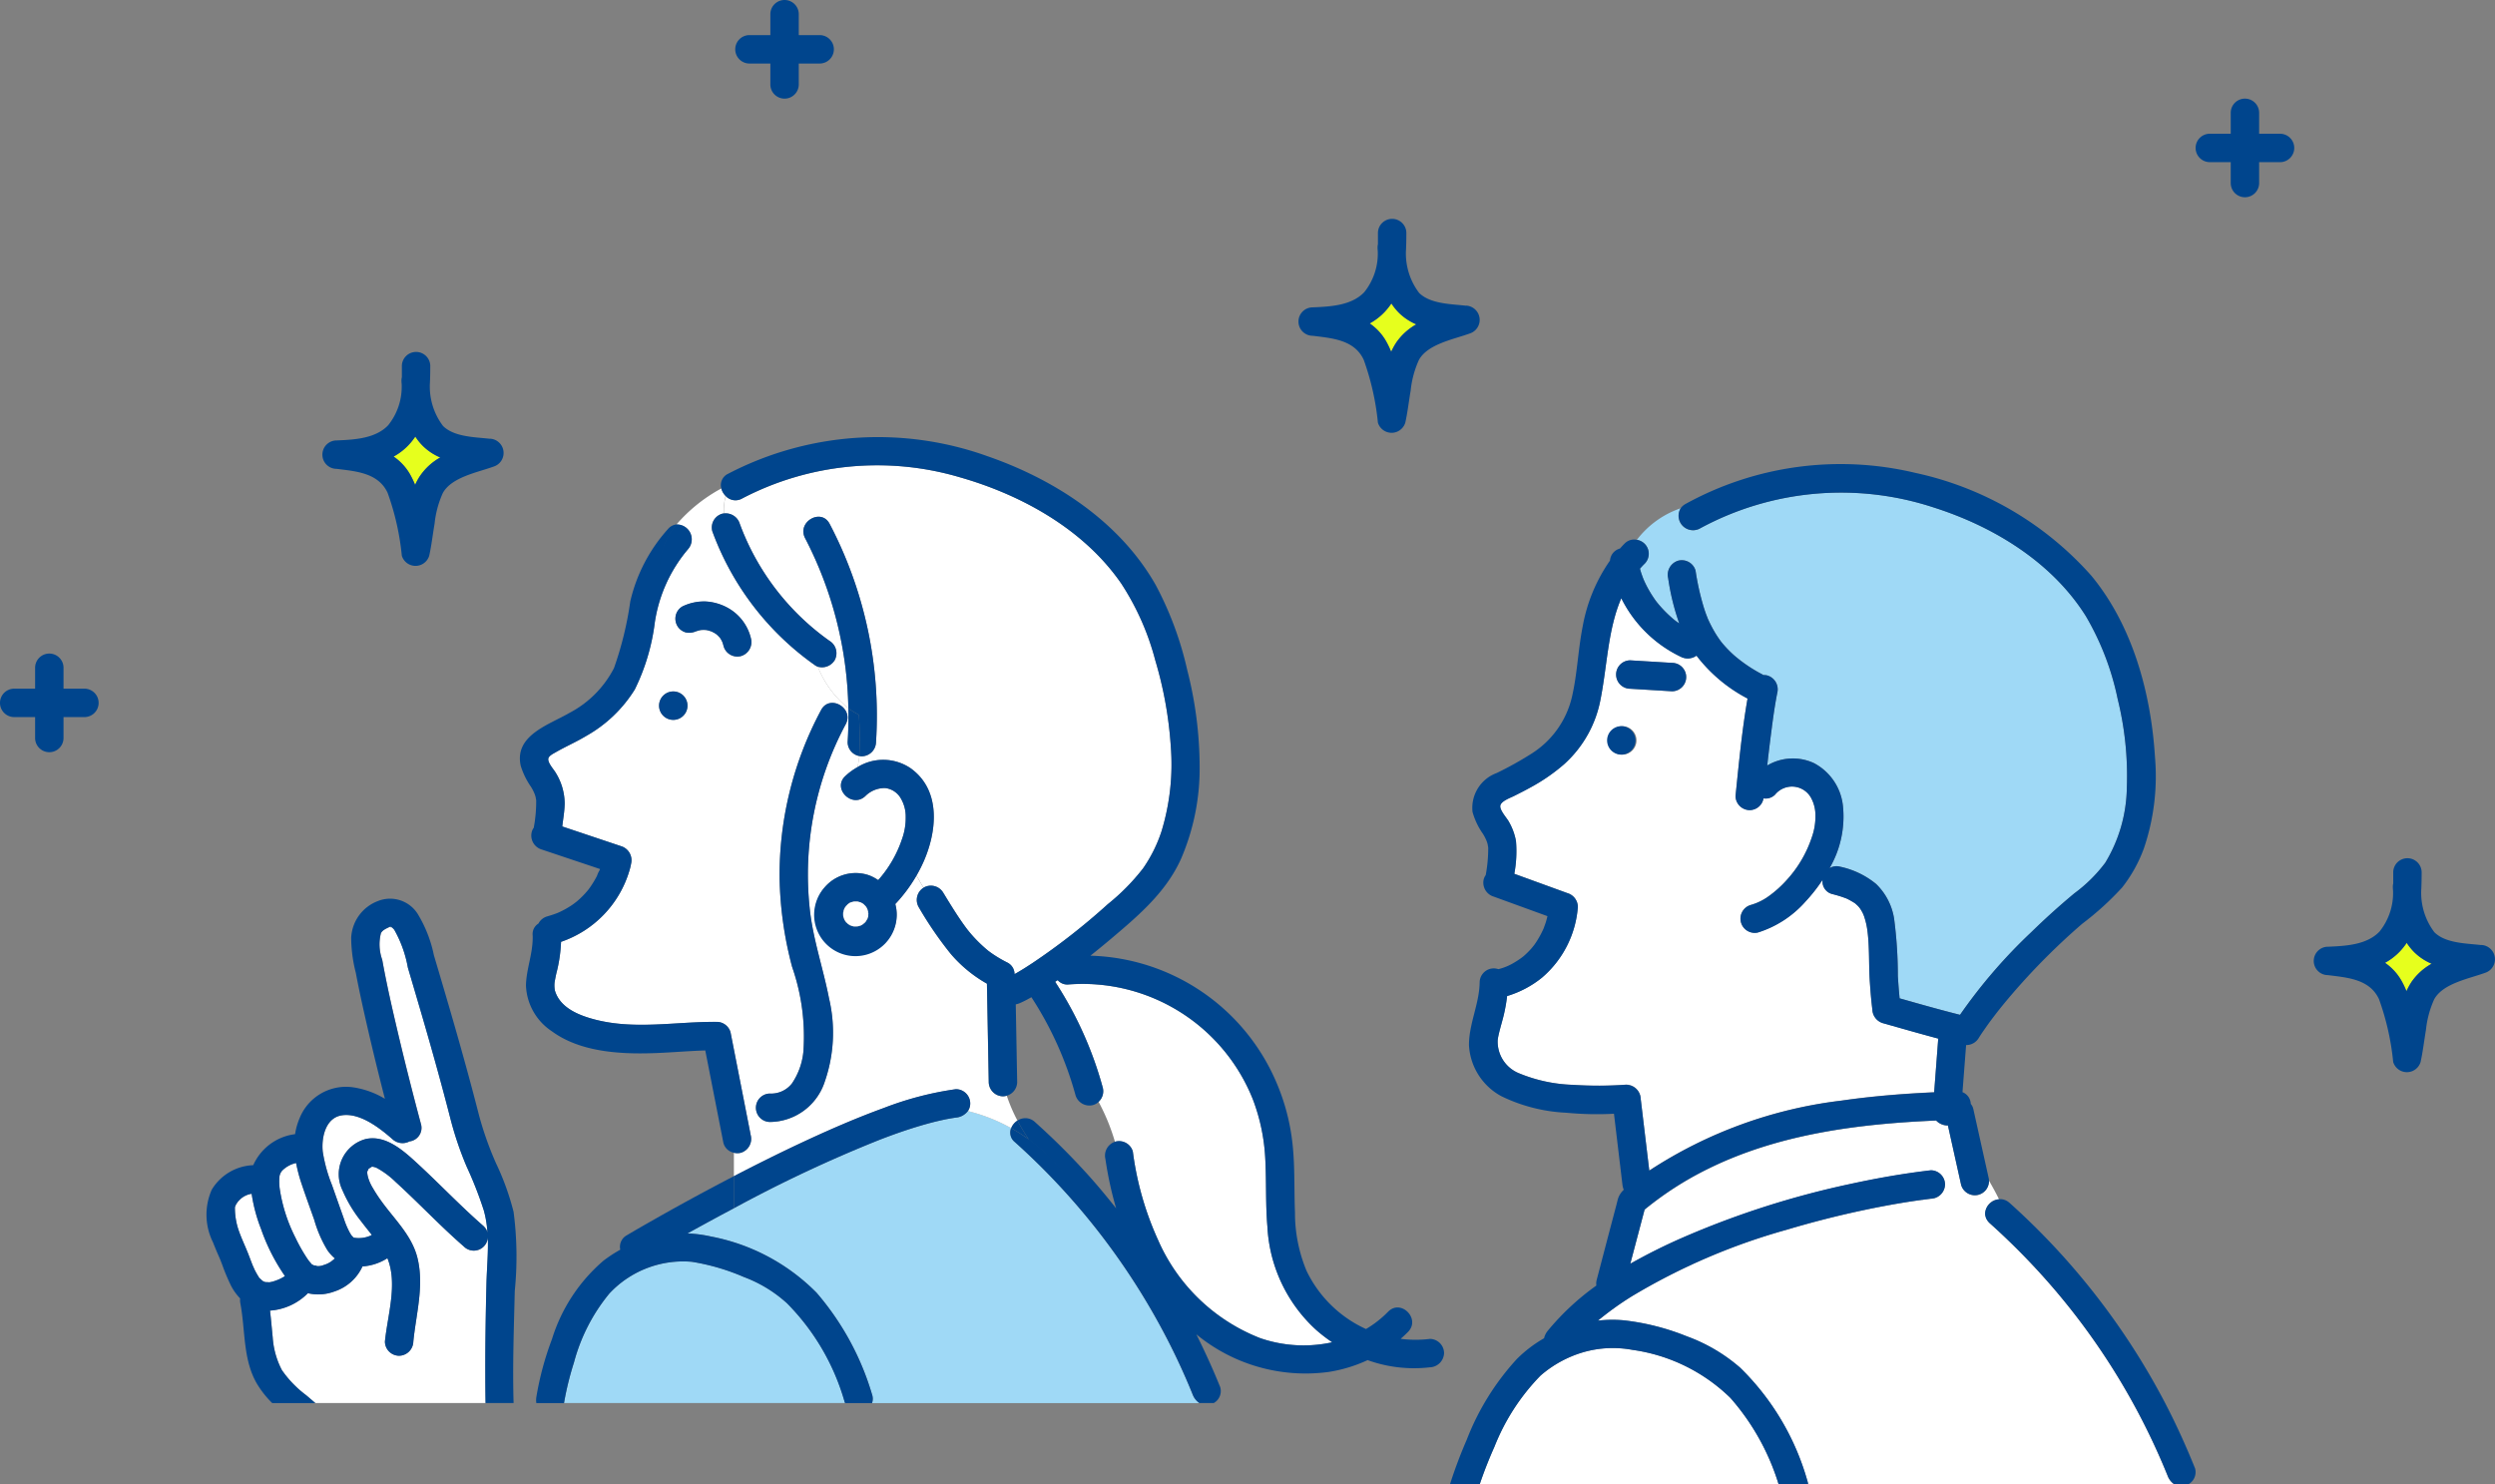 <svg xmlns="http://www.w3.org/2000/svg" width="186.696" height="111.06" viewBox="0 0 186.696 111.06">
  <rect x="0" y="0" width="186.696" height="111.06" fill="#808080" stroke="none"/>
  <g id="レイヤー_2" data-name="レイヤー 2" transform="translate(-3.986 -27.915)">
    <g id="レイヤー_1" data-name="レイヤー 1" transform="translate(3.986 27.915)">
      <path id="Path_30543" data-name="Path 30543" d="M27.88,97.932A14.575,14.575,0,0,1,26.1,94.419a12.1,12.1,0,0,1-.708-2.643,1.6,1.6,0,0,0-.8.362,2.516,2.516,0,0,0-.245.253c-.016.028-.1.147-.107.158-.026.045-.077.175-.077.164-.008.025-.016.051-.022.076a5.17,5.17,0,0,0,.3,1.78c.2.57.464,1.114.686,1.676.084.213.163.429.246.642.035.091.07.181.107.272,0-.011.109.246.123.275a5.575,5.575,0,0,0,.307.55c.021.033.031.051.038.063l.038.041c.023.026.187.171.2.19a1.421,1.421,0,0,0,.133.078c.018,0,.072.019.117.033.021-.008.26.013.3.008a2.234,2.234,0,0,0,.433-.113,3.187,3.187,0,0,0,.68-.324C27.828,97.972,27.849,97.955,27.88,97.932Z" transform="translate(-6.563 -2.446)" fill="#fff"/>
      <path id="Path_30544" data-name="Path 30544" d="M128.887,105.229a12.611,12.611,0,0,0-4-2.36,17.92,17.92,0,0,0-4.728-1.2,9.479,9.479,0,0,0-1.929.023,23.055,23.055,0,0,1,2.519-1.81,47.01,47.01,0,0,1,11.6-4.987q2.946-.881,5.961-1.511,1.3-.273,2.618-.494.651-.109,1.3-.2l.259-.036.026,0,.046-.006.585-.072a1.089,1.089,0,0,0,1.063-1.063,1.069,1.069,0,0,0-1.063-1.063c-2.027.238-4.039.589-6.033,1.025a65.832,65.832,0,0,0-12.564,4.025,42.332,42.332,0,0,0-3.892,1.944l1.071-4.054a24.534,24.534,0,0,1,4.715-3.034c5.29-2.622,11.254-3.381,17.1-3.631a1.207,1.207,0,0,0,.8.371c.028,0,.053,0,.08-.006l.988,4.447a1.079,1.079,0,0,0,1.308.743,1.051,1.051,0,0,0,.768-1.073c.274.459.525.932.765,1.413a1.04,1.04,0,0,0-.709,1.782,52.379,52.379,0,0,1,3.737,3.7,50.908,50.908,0,0,1,9.588,15.22,1.326,1.326,0,0,0,.491.622h-27.4a1.166,1.166,0,0,0-.051-.234A19.106,19.106,0,0,0,128.887,105.229Z" transform="translate(1.338 -2.871)" fill="#fff"/>
      <path id="Path_30545" data-name="Path 30545" d="M125.626,46.06a22.146,22.146,0,0,1,17.54-1.565c4.463,1.424,8.824,4.087,11.355,8.127a20.379,20.379,0,0,1,2.378,6.2,23.938,23.938,0,0,1,.684,6.618,11.132,11.132,0,0,1-1.617,5.631,11.109,11.109,0,0,1-2.307,2.283q-1.673,1.391-3.231,2.913a39.261,39.261,0,0,0-5.327,6.18c-1.515-.38-3.019-.808-4.521-1.234q-.08-.834-.131-1.671a32.718,32.718,0,0,0-.283-4.308,4.6,4.6,0,0,0-1.345-2.579,6.3,6.3,0,0,0-2.685-1.29,1,1,0,0,0-.794.106,7.7,7.7,0,0,0,1-4.638,4.1,4.1,0,0,0-2.173-3.222,3.754,3.754,0,0,0-3.493.179c.031-.268.057-.535.089-.8q.078-.658.161-1.316.041-.321.083-.642l.018-.135,0-.022.04-.288c.1-.744.212-1.489.358-2.226a1.085,1.085,0,0,0-.742-1.308.994.994,0,0,0-.3-.029c-.026-.017-.048-.036-.077-.052a11.013,11.013,0,0,1-2.117-1.431,8.631,8.631,0,0,1-.842-.864c-.051-.061-.1-.123-.15-.185-.018-.026-.085-.117-.1-.141q-.155-.218-.295-.446a9.793,9.793,0,0,1-.548-1.045l-.014-.028-.017-.043c-.037-.1-.075-.19-.111-.286q-.109-.294-.2-.594a18.831,18.831,0,0,1-.6-2.7,1.071,1.071,0,0,0-1.308-.743,1.1,1.1,0,0,0-.742,1.308,17.666,17.666,0,0,0,.828,3.38c-.042-.028-.085-.054-.126-.083-.062-.044-.123-.088-.184-.133l-.028-.02-.044-.037a9.264,9.264,0,0,1-1.307-1.331l-.082-.109q-.067-.092-.13-.187-.141-.207-.27-.422a8.546,8.546,0,0,1-.445-.846c-.017-.037-.032-.073-.041-.093-.027-.066-.053-.133-.078-.2q-.08-.213-.148-.43c-.021-.067-.037-.135-.056-.2.115-.128.23-.256.357-.379a1.056,1.056,0,0,0-.586-1.781,6.946,6.946,0,0,1,3.271-2.358,1.084,1.084,0,0,0,1.425,1.525Z" transform="translate(1.564 -6.511)" fill="#9fd9f6"/>
      <path id="Path_30546" data-name="Path 30546" d="M114.614,104.495a8.524,8.524,0,0,1,3.189-1.751,7.987,7.987,0,0,1,3.694-.182,13.054,13.054,0,0,1,7.337,3.6,17.56,17.56,0,0,1,3.6,6.45H110.075c.331-.983.72-1.955,1.094-2.788a16.054,16.054,0,0,1,3.446-5.329Z" transform="translate(0.653 -1.552)" fill="#fff"/>
      <path id="Path_30547" data-name="Path 30547" d="M122.654,93.487a33.454,33.454,0,0,1,14.359-5.234c2.308-.335,4.63-.521,6.958-.626l.3-3.945.006-.074c-1.389-.369-2.77-.769-4.151-1.158a1.107,1.107,0,0,1-.78-1.025c-.084-.665-.138-1.334-.184-2-.092-1.324-.007-2.685-.2-4a5.409,5.409,0,0,0-.273-1.076c-.014-.029-.066-.148-.079-.171-.047-.085-.1-.168-.146-.252-.009-.016-.078-.1-.1-.135-.046-.052-.092-.1-.142-.153s-.107-.1-.162-.146c-.031-.022-.062-.043-.094-.064-.155-.092-.306-.183-.468-.262l-.066-.033-.063-.024c-.1-.04-.206-.076-.311-.111-.226-.075-.455-.138-.685-.2a.963.963,0,0,1-.749-1.075,12.4,12.4,0,0,1-1.3,1.651,7.9,7.9,0,0,1-3.538,2.294,1.064,1.064,0,0,1-.565-2.05,4.3,4.3,0,0,0,1.42-.7,8.224,8.224,0,0,0,1.267-1.142,8.861,8.861,0,0,0,1.909-3.23,4.6,4.6,0,0,0,.269-1.637,2.691,2.691,0,0,0-.312-1.289,1.63,1.63,0,0,0-2.708-.265,1,1,0,0,1-.865.279,1.059,1.059,0,0,1-1.03.879,1.07,1.07,0,0,1-1.063-1.063c.248-2.426.479-4.88.9-7.288a11.5,11.5,0,0,1-3.821-3.21,1.121,1.121,0,0,1-1.179.082,9.571,9.571,0,0,1-4.448-4.378C119.55,53,119.508,55.707,119,58.253a8.666,8.666,0,0,1-2.722,4.828,13.847,13.847,0,0,1-2.448,1.7c-.433.242-.875.464-1.317.686-.255.128-.909.361-1,.684-.092.339.474.937.628,1.219a4.512,4.512,0,0,1,.538,1.462,9.12,9.12,0,0,1-.126,2.447l3.976,1.446a1.09,1.09,0,0,1,.78,1.025,7.721,7.721,0,0,1-2.685,5.3,7.616,7.616,0,0,1-2.609,1.377,12.309,12.309,0,0,1-.272,1.509c-.138.562-.38,1.32-.432,1.778a2.55,2.55,0,0,0,1.614,2.5,11.49,11.49,0,0,0,4.032.859,28.615,28.615,0,0,0,3.99-.015,1.089,1.089,0,0,1,1.063,1.063ZM120.6,60.24a1.064,1.064,0,1,1-1.027,1.063A1.064,1.064,0,0,1,120.6,60.24Zm3.754-2.612-2.726-.165-.392-.024a1.063,1.063,0,1,1,0-2.126l2.726.165.392.024a1.063,1.063,0,1,1,0,2.126Z" transform="translate(0.757 -5.899)" fill="#fff"/>
      <path id="Path_30548" data-name="Path 30548" d="M119.96,61.624a1.064,1.064,0,1,1,1.027-1.063,1.064,1.064,0,0,1-1.027,1.063Z" transform="translate(1.397 -5.156)" fill="#00458d"/>
      <path id="Path_30549" data-name="Path 30549" d="M120.942,57.1l-.392-.024a1.063,1.063,0,0,1,0-2.126l2.726.165.392.024a1.063,1.063,0,0,1,0,2.126Z" transform="translate(1.443 -5.538)" fill="#00458d"/>
      <path id="Path_30550" data-name="Path 30550" d="M158.623,112.853a50.909,50.909,0,0,0-9.588-15.22,52.38,52.38,0,0,0-3.737-3.7c-1.021-.915.486-2.414,1.5-1.5a53.184,53.184,0,0,1,11.6,14.908c.842,1.609,1.591,3.263,2.27,4.947a1.032,1.032,0,0,1-.485,1.187h-1.074A1.326,1.326,0,0,1,158.623,112.853Z" transform="translate(3.582 -2.415)" fill="#00458d"/>
      <path id="Path_30551" data-name="Path 30551" d="M108.019,117.736h2.228c.331-.983.72-1.955,1.094-2.788a16.055,16.055,0,0,1,3.446-5.329,8.524,8.524,0,0,1,3.189-1.751,7.986,7.986,0,0,1,3.694-.182,13.054,13.054,0,0,1,7.337,3.6,17.56,17.56,0,0,1,3.6,6.45h2.215a1.168,1.168,0,0,0-.051-.234,19.105,19.105,0,0,0-5.022-8.468,12.611,12.611,0,0,0-4-2.36,17.919,17.919,0,0,0-4.728-1.2,9.48,9.48,0,0,0-1.929.023,23.06,23.06,0,0,1,2.518-1.81A47.012,47.012,0,0,1,133.2,98.7q2.946-.881,5.961-1.511,1.3-.273,2.618-.494.651-.109,1.3-.2l.259-.036.026,0,.046-.006L144,96.37a1.089,1.089,0,0,0,1.063-1.063A1.069,1.069,0,0,0,144,94.244c-2.027.238-4.039.589-6.033,1.025a65.832,65.832,0,0,0-12.564,4.025,42.328,42.328,0,0,0-3.892,1.944l1.071-4.054a24.535,24.535,0,0,1,4.715-3.034c5.29-2.622,11.254-3.381,17.1-3.631a1.207,1.207,0,0,0,.8.371c.028,0,.053,0,.08-.006l.988,4.447a1.063,1.063,0,0,0,2.05-.565l-1.134-5.1a.9.9,0,0,0-.194-.389.973.973,0,0,0-.618-.876l.271-3.524a1.081,1.081,0,0,0,.938-.517c.153-.25.32-.491.488-.73q.277-.4.567-.781c.141-.188.266-.349.293-.384q.234-.3.472-.591A49.584,49.584,0,0,1,155.33,75.8a22,22,0,0,0,2.983-2.711,10.6,10.6,0,0,0,1.631-2.931,16.775,16.775,0,0,0,.827-6.856c-.3-4.776-1.674-9.819-4.765-13.553a24.487,24.487,0,0,0-13.147-7.683,24.045,24.045,0,0,0-17.222,2.326,1.06,1.06,0,0,0-.352.311,5.14,5.14,0,0,1,2.007-.155,5.14,5.14,0,0,0-2.007.155,1.084,1.084,0,0,0,1.425,1.525,22.146,22.146,0,0,1,17.54-1.565c4.463,1.424,8.824,4.087,11.355,8.127a20.378,20.378,0,0,1,2.378,6.2,23.936,23.936,0,0,1,.684,6.618,11.132,11.132,0,0,1-1.617,5.631,11.109,11.109,0,0,1-2.307,2.283q-1.673,1.391-3.231,2.913a39.263,39.263,0,0,0-5.327,6.18c-1.515-.38-3.019-.808-4.521-1.234q-.08-.834-.131-1.671a32.728,32.728,0,0,0-.283-4.308,4.6,4.6,0,0,0-1.345-2.579,6.3,6.3,0,0,0-2.685-1.29,1,1,0,0,0-.794.106,7.7,7.7,0,0,0,1-4.638,4.1,4.1,0,0,0-2.173-3.222,3.754,3.754,0,0,0-3.493.179c.031-.267.057-.535.089-.8q.078-.658.161-1.316.041-.321.083-.642l.018-.135,0-.022.04-.288c.1-.744.212-1.489.358-2.226a1.085,1.085,0,0,0-.742-1.308.994.994,0,0,0-.3-.029c-.026-.017-.048-.036-.077-.052a11.014,11.014,0,0,1-2.117-1.431,8.625,8.625,0,0,1-.842-.864c-.051-.061-.1-.123-.15-.185-.018-.026-.085-.117-.1-.141q-.155-.218-.295-.446a9.8,9.8,0,0,1-.548-1.045l-.014-.028-.017-.043c-.037-.1-.075-.19-.111-.286q-.109-.294-.2-.594a18.828,18.828,0,0,1-.6-2.7,1.071,1.071,0,0,0-1.308-.743,1.1,1.1,0,0,0-.743,1.308,17.667,17.667,0,0,0,.828,3.38c-.042-.028-.085-.054-.126-.083-.062-.044-.123-.088-.184-.133l-.028-.02-.044-.037a9.265,9.265,0,0,1-1.307-1.331l-.081-.109q-.067-.092-.13-.187-.141-.207-.27-.422a8.551,8.551,0,0,1-.445-.846c-.017-.037-.032-.073-.041-.093-.027-.066-.053-.133-.078-.2q-.08-.213-.148-.43c-.021-.067-.037-.135-.056-.2.115-.128.23-.256.357-.379a1.056,1.056,0,0,0-.586-1.781c-.823.957-1.569,2.047-2.376,3.015.807-.968,1.552-2.057,2.376-3.015a.981.981,0,0,0-.917.277c-.124.12-.235.248-.351.374a1.008,1.008,0,0,0-.745.9,12.431,12.431,0,0,0-2.046,4.938c-.355,1.806-.4,3.573-.814,5.319a6.855,6.855,0,0,1-2.958,4.157,26.113,26.113,0,0,1-2.664,1.487,2.776,2.776,0,0,0-1.805,2.907,5.331,5.331,0,0,0,.79,1.658,3.534,3.534,0,0,1,.273.542,2.376,2.376,0,0,1,.071.231c0,.008.033.206.04.218a10.9,10.9,0,0,1-.187,2.081,1,1,0,0,0-.147.3,1.091,1.091,0,0,0,.743,1.308l4.024,1.463c-.04.159-.078.319-.129.475s-.1.28-.149.419l-.013.037v0c-.033.07-.063.141-.1.21a6.736,6.736,0,0,1-.555.953c-.025.036-.052.071-.078.107.043-.061-.1.129-.133.164a5.949,5.949,0,0,1-.446.466q-.091.086-.186.167c-.022.019-.139.107-.179.139-.176.124-.354.245-.542.351a4.131,4.131,0,0,1-1.163.479,1.056,1.056,0,0,0-1.4.978c-.02,1.608-.8,3.094-.8,4.692a4.615,4.615,0,0,0,2.438,3.843,12.426,12.426,0,0,0,4.861,1.231,24.015,24.015,0,0,0,3.551.074l.632,5.3a1.51,1.51,0,0,0,.1.39,1.6,1.6,0,0,0-.415.622c-.047.142-.077.291-.115.435l-.556,2.106L119,102.439a1.089,1.089,0,0,0-.028.434,19.026,19.026,0,0,0-3.637,3.383,1.358,1.358,0,0,0-.276.561,9.7,9.7,0,0,0-2.027,1.543,19.08,19.08,0,0,0-3.761,6.056,34.866,34.866,0,0,0-1.249,3.319Zm13.209-29.894a28.617,28.617,0,0,1-3.99.015A11.49,11.49,0,0,1,113.206,87a2.55,2.55,0,0,1-1.614-2.5c.051-.458.293-1.216.432-1.778a12.31,12.31,0,0,0,.272-1.509,7.616,7.616,0,0,0,2.609-1.377,7.721,7.721,0,0,0,2.685-5.3,1.09,1.09,0,0,0-.78-1.025l-3.976-1.446a9.12,9.12,0,0,0,.126-2.447,4.513,4.513,0,0,0-.538-1.462c-.154-.282-.721-.88-.628-1.219.088-.323.742-.556,1-.684.443-.222.885-.444,1.317-.686a13.848,13.848,0,0,0,2.448-1.7,8.666,8.666,0,0,0,2.722-4.828c.507-2.546.549-5.256,1.558-7.594a9.57,9.57,0,0,0,4.448,4.378,1.12,1.12,0,0,0,1.179-.082,11.5,11.5,0,0,0,3.821,3.21c-.418,2.408-.65,4.862-.9,7.288a1.07,1.07,0,0,0,1.063,1.063,1.059,1.059,0,0,0,1.03-.879,1,1,0,0,0,.865-.279,1.63,1.63,0,0,1,2.708.265,2.691,2.691,0,0,1,.312,1.289,4.6,4.6,0,0,1-.269,1.637,8.861,8.861,0,0,1-1.909,3.23,8.224,8.224,0,0,1-1.267,1.143,4.3,4.3,0,0,1-1.42.7,1.064,1.064,0,0,0,.565,2.05,7.9,7.9,0,0,0,3.538-2.294,12.406,12.406,0,0,0,1.3-1.651.963.963,0,0,0,.749,1.075c.23.059.459.122.685.2.1.035.208.071.311.111l.063.024.066.033c.162.08.314.17.468.262.032.02.063.042.094.064.055.047.11.1.162.146s.1.1.142.153c.023.032.092.119.1.135.05.084.1.166.146.252.012.022.064.141.079.171a5.411,5.411,0,0,1,.273,1.076c.188,1.314.1,2.675.2,4,.046.668.1,1.338.184,2a1.107,1.107,0,0,0,.78,1.025c1.381.389,2.763.789,4.151,1.158l-.006.074-.3,3.945c-2.328.106-4.649.291-6.958.626a33.454,33.454,0,0,0-14.359,5.234l-.639-5.36a1.089,1.089,0,0,0-1.063-1.063Z" transform="translate(0.48 -6.676)" fill="#00458d"/>
      <path id="Path_30552" data-name="Path 30552" d="M42.767,98.581c.028-1.11.138-2.253.1-3.376a1.052,1.052,0,0,1-1.8.671c-1.771-1.538-3.37-3.249-5.1-4.825a6.371,6.371,0,0,0-1.417-1.056l-.029-.015c-.05-.017-.1-.035-.152-.049-.033-.009-.066-.016-.1-.022l-.04-.005h0a.456.456,0,0,1-.073.011l-.021.019c-.159.127-.129.039-.259.223.094-.132.007.041-.024.09-.007.024-.014.05-.018.073s.009.072.012.09.006.055.01.091c.015.058.042.184.039.175a3.273,3.273,0,0,0,.357.811,10.981,10.981,0,0,0,.644.989c.983,1.369,2.3,2.579,2.707,4.273.505,2.08-.107,4.165-.313,6.239a1.087,1.087,0,0,1-1.063,1.063,1.07,1.07,0,0,1-1.063-1.063c.2-1.985.968-4.316.186-6.236a3.986,3.986,0,0,1-1.866.616,3.514,3.514,0,0,1-2.121,1.88,3.416,3.416,0,0,1-1.954.125l-.01,0a4.424,4.424,0,0,1-2.834,1.3c.08.66.134,1.323.2,1.987a6.182,6.182,0,0,0,.687,2.463A8.072,8.072,0,0,0,29.262,107q.348.3.694.592H42.7c-.014-.789-.018-1.579-.019-2.366C42.674,103.013,42.711,100.8,42.767,98.581Z" transform="translate(-6.36 -2.604)" fill="#fff"/>
      <path id="Path_30553" data-name="Path 30553" d="M100.294,103.2a11.226,11.226,0,0,1-3.648-7.73c-.149-1.722-.064-3.454-.165-5.178a14.413,14.413,0,0,0-.918-4.333,13.707,13.707,0,0,0-13.845-8.6.943.943,0,0,1-.761-.329c-.062.043-.126.084-.189.127a27.889,27.889,0,0,1,3.56,7.914,1.076,1.076,0,0,1-.314,1.062,15.46,15.46,0,0,1,1.225,2.993c.011,0,.02-.009.031-.012a1.07,1.07,0,0,1,1.308.743,23.034,23.034,0,0,0,1.883,6.611,13.817,13.817,0,0,0,7.656,7.352,9.977,9.977,0,0,0,5.381.307,11.938,11.938,0,0,1-1.2-.923Z" transform="translate(-1.808 -3.684)" fill="#fff"/>
      <path id="Path_30554" data-name="Path 30554" d="M93.692,107.917a1.321,1.321,0,0,1-.5-.622,49.713,49.713,0,0,0-2.18-4.676A51.486,51.486,0,0,0,79.872,88.378a.894.894,0,0,1-.27-1.036,13,13,0,0,0-3.239-1.279,1.246,1.246,0,0,1-.888.489l-.044.005-.085.013c-.114.018-.228.037-.342.057-.225.04-.448.086-.671.136-.485.108-.965.236-1.442.375-1.063.311-2.109.681-3.142,1.079a101.654,101.654,0,0,0-10.891,5.117h0c-.313.166-.626.331-.938.5q-1.276.684-2.542,1.388a9.693,9.693,0,0,1,1.758.23,15.062,15.062,0,0,1,7.9,4.205,20.564,20.564,0,0,1,4.152,7.607.973.973,0,0,1,0,.656Z" transform="translate(-3.94 -2.926)" fill="#9fd9f6"/>
      <path id="Path_30555" data-name="Path 30555" d="M71.738,74.184a3.126,3.126,0,0,1,.109.746,3.065,3.065,0,1,1-2.066-2.9,3.3,3.3,0,0,1,.683.36A8.814,8.814,0,0,0,72.252,69.3a4.6,4.6,0,0,0,.269-1.637,2.64,2.64,0,0,0-.338-1.336,1.551,1.551,0,0,0-1.19-.822,2.041,2.041,0,0,0-1.491.6c-1,.937-2.5-.564-1.5-1.5a4.666,4.666,0,0,1,.91-.665,6.057,6.057,0,0,0,.138-.833,1.062,1.062,0,0,1-.875-1.043c.057-.843.072-1.687.055-2.529a7.639,7.639,0,0,1-2.287-3.112.81.81,0,0,1-.2-.1,21.107,21.107,0,0,1-7.7-10.042,1.072,1.072,0,0,1,.743-1.308,1.036,1.036,0,0,1,.121-.02,4.934,4.934,0,0,1,.132-1.312,1.224,1.224,0,0,1-.317-.555,11.846,11.846,0,0,0-3.354,2.691,1.113,1.113,0,0,1,.872,1.835,10.984,10.984,0,0,0-2.5,5.512,15.688,15.688,0,0,1-1.495,5A10.088,10.088,0,0,1,48.615,61.6c-.748.451-1.55.8-2.305,1.233-.162.093-.508.26-.536.475-.042.312.4.787.549,1.037A4.435,4.435,0,0,1,47,66.661c-.012.612-.116,1.144-.181,1.717l4.407,1.476a1.1,1.1,0,0,1,.743,1.308,4.235,4.235,0,0,1-.135.552,8.044,8.044,0,0,1-5.106,5.3,10.946,10.946,0,0,1-.287,2.1,9.629,9.629,0,0,0-.2.967,2.125,2.125,0,0,0,.026.569c.373,1.288,1.763,1.85,2.943,2.164,3.017.8,6.1.163,9.176.189a1.073,1.073,0,0,1,1.025.78l1.511,7.707a1.085,1.085,0,0,1-.743,1.308,1.055,1.055,0,0,1-.517,0v1.751c1.61-.835,3.232-1.646,4.873-2.417,2.076-.975,4.182-1.9,6.337-2.684a24.324,24.324,0,0,1,5.407-1.409A1.069,1.069,0,0,1,77.344,89.1a.986.986,0,0,1-.175.574,13,13,0,0,1,3.24,1.279,1.2,1.2,0,0,1,.47-.566,12.651,12.651,0,0,1-.8-1.862,1.01,1.01,0,0,1-.288.047,1.082,1.082,0,0,1-1.063-1.063l-.017-.94q-.059-3.212-.118-6.425a10.047,10.047,0,0,1-2.7-2.221,27.478,27.478,0,0,1-2.41-3.517,1.077,1.077,0,0,1,.363-1.44c-.175-.3-.346-.6-.525-.911A11.4,11.4,0,0,1,71.738,74.184ZM55.163,60.4a1.064,1.064,0,1,1,1.027-1.063A1.064,1.064,0,0,1,55.163,60.4ZM60.2,55.63a1.07,1.07,0,0,1-1.308-.743,2.453,2.453,0,0,0-.095-.311,2.427,2.427,0,0,0-.165-.3c-.049-.053-.1-.108-.147-.158s-.094-.086-.142-.128l-.043-.03a2.727,2.727,0,0,0-.32-.173,2.766,2.766,0,0,0-.392-.107,2.68,2.68,0,0,0-.387,0,2.757,2.757,0,0,0-.522.156l.178-.075a1.214,1.214,0,0,1-.792.1,1.073,1.073,0,0,1-.635-.489,1.086,1.086,0,0,1-.107-.819,1.065,1.065,0,0,1,.489-.635,3.727,3.727,0,0,1,1.726-.371,3.872,3.872,0,0,1,1.591.437,3.544,3.544,0,0,1,1.813,2.343A1.089,1.089,0,0,1,60.2,55.63Zm6.241,31.914a4.359,4.359,0,0,1-4.111,2.947,1.064,1.064,0,0,1,0-2.126A1.985,1.985,0,0,0,64,87.614a5.108,5.108,0,0,0,.858-2.37,15.832,15.832,0,0,0-.84-6.355,27.687,27.687,0,0,1-.939-6.635,26.091,26.091,0,0,1,3.11-12.594c.649-1.207,2.484-.132,1.836,1.073a23.788,23.788,0,0,0-2.7,13.715c.233,2.319,1.006,4.508,1.45,6.785A11.151,11.151,0,0,1,66.437,87.545Z" transform="translate(-4.746 -6.534)" fill="#fff"/>
      <path id="Path_30556" data-name="Path 30556" d="M91.333,62.5a29.092,29.092,0,0,0-1.154-6.4,19.532,19.532,0,0,0-2.548-5.768c-2.794-4.043-7.438-6.622-12.078-7.947a21.8,21.8,0,0,0-16.279,1.584,1,1,0,0,1-1.247-.189,4.934,4.934,0,0,0-.132,1.312,1.1,1.1,0,0,1,1.187.763A18.636,18.636,0,0,0,65.8,54.623a1.085,1.085,0,0,1,.381,1.454,1.112,1.112,0,0,1-1.259.481A7.639,7.639,0,0,0,67.21,59.67a28.7,28.7,0,0,0-3.236-12.728c-.634-1.212,1.2-2.286,1.836-1.073A30.9,30.9,0,0,1,69.28,62.2a1.083,1.083,0,0,1-1.063,1.063.968.968,0,0,1-.188-.02,6.053,6.053,0,0,1-.138.833,3.656,3.656,0,0,1,3.949.061c2.417,1.7,1.988,4.969.87,7.293-.122.253-.256.506-.4.757.179.309.35.613.525.911l.019-.015a1.078,1.078,0,0,1,1.454.381c.361.59.721,1.181,1.1,1.757.173.261.35.519.535.772l.142.192.015.02.012.014c.09.111.179.223.272.332a10.507,10.507,0,0,0,1.294,1.271l.009.007c.062.045.123.091.186.136q.181.129.369.248a9.694,9.694,0,0,0,.887.5.969.969,0,0,1,.512.853c.456-.251.9-.537,1.326-.817a49.182,49.182,0,0,0,5.657-4.421,15.912,15.912,0,0,0,2.633-2.673,10.611,10.611,0,0,0,1.385-2.783,17.148,17.148,0,0,0,.69-6.367Z" transform="translate(-3.729 -6.669)" fill="#fff"/>
      <path id="Path_30557" data-name="Path 30557" d="M63.551,99.58a9.955,9.955,0,0,0-3.227-1.968,16.263,16.263,0,0,0-3.9-1.141,7.555,7.555,0,0,0-6.166,2.369,13.6,13.6,0,0,0-2.654,5.171,22.676,22.676,0,0,0-.744,3.033H67.9c-.013-.031-.029-.058-.04-.091A17.136,17.136,0,0,0,63.551,99.58Z" transform="translate(-4.655 -2.054)" fill="#9fd9f6"/>
      <path id="Path_30558" data-name="Path 30558" d="M30.8,96.176a9.214,9.214,0,0,1-.985-2.272c-.316-.892-.64-1.781-.941-2.678a11.759,11.759,0,0,1-.416-1.573,2.116,2.116,0,0,0-1.043.571.866.866,0,0,0-.209.5,3.977,3.977,0,0,0,.026.851,11.911,11.911,0,0,0,1.177,3.668,12.691,12.691,0,0,0,.872,1.545c.052.078.107.154.163.229.014.008.179.2.2.23.057.024.114.048.169.076,0-.018.342.048.12.03a1.015,1.015,0,0,0,.583-.065,1.864,1.864,0,0,0,.6-.291s.135-.108.155-.127.053-.055.079-.082A3.3,3.3,0,0,1,30.8,96.176Z" transform="translate(-6.306 -2.624)" fill="#fff"/>
      <path id="Path_30559" data-name="Path 30559" d="M40.981,91.294a25.288,25.288,0,0,1-1.234-3.662c-.657-2.549-1.367-5.084-2.1-7.611q-.528-1.811-1.065-3.618a8.936,8.936,0,0,0-1.011-2.822.933.933,0,0,0-.257-.234c.11.066-.141.03-.016,0,.047-.011.149-.1-.1.019-.3.137-.539.255-.636.47a3.422,3.422,0,0,0,.1,1.981c.319,1.767.716,3.519,1.128,5.266q.832,3.528,1.772,7.031a1.02,1.02,0,0,1-.857,1.293,1.113,1.113,0,0,1-1.278-.167c-.952-.837-2.442-2-3.792-1.784-1.234.194-1.534,1.7-1.421,2.733A11.419,11.419,0,0,0,30.9,92.68q.443,1.258.888,2.514a6.257,6.257,0,0,0,.389.942,2.478,2.478,0,0,0,.189.314c.047.057.1.108.153.16a2.18,2.18,0,0,0,1.292-.164c.021-.016.043-.029.065-.044-.267-.335-.543-.678-.805-1.023a10.013,10.013,0,0,1-1.394-2.327,2.725,2.725,0,0,1,1.739-3.82c1.494-.333,2.828.867,3.837,1.794,1.693,1.557,3.27,3.229,5.009,4.739a.886.886,0,0,1,.275.476,7.89,7.89,0,0,0-.275-1.679,29.061,29.061,0,0,0-1.281-3.27Z" transform="translate(-6.055 -3.997)" fill="#fff"/>
      <path id="Path_30560" data-name="Path 30560" d="M57.57,53.322l.039.049C57.594,53.347,57.578,53.323,57.57,53.322Z" transform="translate(-3.756 -5.675)" fill="#83ccd2"/>
      <path id="Path_30561" data-name="Path 30561" d="M33.892,89.971C33.829,89.94,33.823,89.945,33.892,89.971Z" transform="translate(-5.748 -2.6)" fill="#83ccd2"/>
      <path id="Path_30562" data-name="Path 30562" d="M54.515,57.1a1.064,1.064,0,1,0,1.027,1.063A1.064,1.064,0,0,0,54.515,57.1Z" transform="translate(-4.098 -5.358)" fill="#00458d"/>
      <path id="Path_30563" data-name="Path 30563" d="M70.879,69.079a13.973,13.973,0,0,1,.906,1.4c.145-.251.279-.5.4-.757,1.118-2.324,1.547-5.6-.87-7.293a3.655,3.655,0,0,0-3.949-.061,4.316,4.316,0,0,1-.74,1.608,4.316,4.316,0,0,0,.74-1.608,4.665,4.665,0,0,0-.91.665c-1,.939.507,2.44,1.5,1.5a2.041,2.041,0,0,1,1.491-.6,1.551,1.551,0,0,1,1.19.822,2.64,2.64,0,0,1,.338,1.336,4.6,4.6,0,0,1-.269,1.637,8.814,8.814,0,0,1-1.789,3.093,3.3,3.3,0,0,0-.683-.36,3.054,3.054,0,0,0-3.309.883A3.091,3.091,0,1,0,70.2,72.611a11.4,11.4,0,0,0,1.588-2.132A13.971,13.971,0,0,0,70.879,69.079Zm-3.944,3.376-.1.037A.244.244,0,0,1,66.935,72.455Zm1.238,1.069v.013c-.015.048-.034.1-.044.13l-.012.044c-.045.079-.09.156-.139.232-.018.021-.036.041-.055.061-.076.078-.308.212-.02.04-.075.045-.143.1-.219.143l-.073.039c-.071.021-.141.043-.214.06h.064a.7.7,0,0,0-.09.007h0c-.054.011-.1.007-.091,0-.059,0-.118,0-.177,0-.039-.009-.079-.017-.118-.028s-.058-.018-.087-.028c.015.009.024.013.042.025-.016-.01-.033-.018-.05-.028l-.057-.019c-.055-.018-.068-.041-.028-.028a1.057,1.057,0,0,1-.1-.051l-.043-.029c-.039-.038-.077-.08-.116-.121.04.051.011.051-.025,0l-.038-.059c-.011-.01-.021-.023-.032-.032.014.012.019.019.03.029-.015-.023-.031-.046-.046-.07s-.033-.058-.049-.087l.016.058c-.007-.026-.016-.051-.025-.076a.319.319,0,0,1-.03-.092c-.01-.028-.02-.056-.027-.085s-.012-.052-.017-.078a2.03,2.03,0,0,1,0-.235l-.014.058c.007-.027.011-.054.016-.082.007-.069.031-.141.02-.077q.022-.085.05-.168c.021-.038.04-.077.063-.115s.029-.045.044-.068c-.011.01-.015.015-.029.027.012-.01.022-.023.033-.034l.023-.035c.034-.055.066-.07.054-.045a.986.986,0,0,1,.07-.075l.045-.038c.037-.026.085-.061.134-.092l.019-.006c.051-.016.1-.035.152-.049.027-.008.107-.023.157-.033s.086,0,.13,0,.063,0,.095,0c.084.021.167.044.25.07.039.021.079.04.117.063s.057.035.085.054l.17.17c.02.03.04.059.058.09s.041.075.061.113c.024.075.044.15.063.227,0-.021,0-.044,0-.071,0,.03,0,.06,0,.091l.008.03a.2.2,0,0,1,.006.041l0,.029s0,0-.006,0l0,.036c0,.056,0,.111-.007.167Zm.01-.028.006-.066,0,.017a.316.316,0,0,1-.008.049Z" transform="translate(-3.205 -4.962)" fill="#00458d"/>
      <path id="Path_30564" data-name="Path 30564" d="M54.583,51.894a1.086,1.086,0,0,0,.107.819,1.073,1.073,0,0,0,.635.489,1.214,1.214,0,0,0,.792-.1l-.178.075a2.758,2.758,0,0,1,.522-.156,2.681,2.681,0,0,1,.387,0,2.766,2.766,0,0,1,.392.107,2.727,2.727,0,0,1,.32.173l.043.03c.048.042.1.083.142.128s.1.105.147.158a2.43,2.43,0,0,1,.165.3,2.456,2.456,0,0,1,.095.311,1.07,1.07,0,0,0,1.308.743,1.089,1.089,0,0,0,.743-1.308,3.544,3.544,0,0,0-1.813-2.343,3.872,3.872,0,0,0-1.591-.437,3.727,3.727,0,0,0-1.726.371,1.065,1.065,0,0,0-.489.635Zm3.28,1.681-.039-.049c.007,0,.024.025.039.049Z" transform="translate(-4.009 -5.88)" fill="#00458d"/>
      <path id="Path_30565" data-name="Path 30565" d="M61.087,91.278l-1.511-7.707a1.073,1.073,0,0,0-1.025-.78c-3.079-.026-6.159.615-9.176-.189-1.18-.314-2.57-.876-2.943-2.164a2.125,2.125,0,0,1-.026-.569,9.63,9.63,0,0,1,.2-.967,10.946,10.946,0,0,0,.287-2.1A8.044,8.044,0,0,0,52,71.506a4.236,4.236,0,0,0,.135-.552,1.1,1.1,0,0,0-.743-1.308L46.985,68.17c.064-.573.168-1.105.181-1.717a4.435,4.435,0,0,0-.678-2.312c-.145-.25-.591-.725-.549-1.037.029-.215.375-.382.536-.475.755-.436,1.557-.782,2.305-1.233a10.088,10.088,0,0,0,3.633-3.476,15.688,15.688,0,0,0,1.495-5,10.984,10.984,0,0,1,2.5-5.512,1.113,1.113,0,0,0-.872-1.835A5.041,5.041,0,0,0,54.3,48.757a5.041,5.041,0,0,1,1.236-3.187.941.941,0,0,0-.631.332,12.182,12.182,0,0,0-2.832,5.428,25.512,25.512,0,0,1-1.219,4.989,7.819,7.819,0,0,1-3.341,3.357c-1.529.894-4.147,1.67-3.635,3.963a5.7,5.7,0,0,0,.773,1.575,3.552,3.552,0,0,1,.273.542,2.377,2.377,0,0,1,.07.231c0,.009.033.2.039.21a10.614,10.614,0,0,1-.184,2.072.9.9,0,0,0-.149.316,1.088,1.088,0,0,0,.743,1.308l4.366,1.462-.04.106a1.824,1.824,0,0,0-.182.395q-.1.2-.22.4t-.265.416c-.048.069-.1.137-.147.205l-.07.085a6.636,6.636,0,0,1-.812.819c-.032.027-.227.172-.177.138-.07.05-.139.1-.211.149q-.259.173-.534.321-.164.088-.332.168l-.153.07-.036.015c-.257.1-.514.184-.778.259a1.071,1.071,0,0,0-.65.534.915.915,0,0,0-.434.867c.056,1.3-.472,2.482-.5,3.764A4.3,4.3,0,0,0,46.2,83.491c2.169,1.6,5.262,1.736,7.845,1.633,1.213-.049,2.427-.157,3.641-.193l1.355,6.912a1.007,1.007,0,0,0,.791.742h0a1.055,1.055,0,0,0,.517,0A1.085,1.085,0,0,0,61.087,91.278Z" transform="translate(-4.911 -6.326)" fill="#00458d"/>
      <path id="Path_30566" data-name="Path 30566" d="M53.9,93.725c-.731.414-1.46.83-2.182,1.259a.978.978,0,0,0-.487,1.078,10.585,10.585,0,0,0-1.239.807,12.653,12.653,0,0,0-3.873,5.887,22.766,22.766,0,0,0-1.168,4.332,1.427,1.427,0,0,0,0,.453h2.069a22.677,22.677,0,0,1,.744-3.033,13.6,13.6,0,0,1,2.654-5.171,7.555,7.555,0,0,1,6.166-2.369,16.262,16.262,0,0,1,3.9,1.141,9.955,9.955,0,0,1,3.227,1.968,17.136,17.136,0,0,1,4.306,7.375c.011.033.027.06.04.091H70.07a.972.972,0,0,0,0-.656,20.564,20.564,0,0,0-4.152-7.607,15.063,15.063,0,0,0-7.9-4.205,9.691,9.691,0,0,0-1.758-.23q1.267-.7,2.542-1.388c.311-.167.625-.332.938-.5v-2.4Q56.787,92.088,53.9,93.725Z" transform="translate(-4.817 -2.548)" fill="#00458d"/>
      <path id="Path_30567" data-name="Path 30567" d="M75.205,84.553A24.325,24.325,0,0,0,69.8,85.962c-2.155.785-4.262,1.709-6.337,2.684-1.641.771-3.263,1.582-4.873,2.417v2.4a101.656,101.656,0,0,1,10.891-5.117c1.033-.4,2.079-.768,3.142-1.079.477-.139.957-.267,1.442-.375.223-.05.446-.1.671-.136.114-.02.228-.039.342-.057l.085-.013.044-.005a1.246,1.246,0,0,0,.888-.489,12.731,12.731,0,0,0-1.772-.31,12.732,12.732,0,0,1,1.772.31.986.986,0,0,0,.175-.574,1.069,1.069,0,0,0-1.063-1.063Z" transform="translate(-3.67 -3.053)" fill="#00458d"/>
      <path id="Path_30568" data-name="Path 30568" d="M78.2,86.721a1.2,1.2,0,0,0-.47.566,13.265,13.265,0,0,1,1.307.835C78.729,87.661,78.445,87.2,78.2,86.721Z" transform="translate(-2.063 -2.871)" fill="#00458d"/>
      <path id="Path_30569" data-name="Path 30569" d="M110.74,107.022a8.8,8.8,0,0,1-2.187-.006c.192-.168.38-.342.559-.525.956-.98-.546-2.485-1.5-1.5a8.02,8.02,0,0,1-1.651,1.292,9.134,9.134,0,0,1-4.445-4.347,11.253,11.253,0,0,1-.869-4.379c-.069-1.694,0-3.4-.179-5.084A15.99,15.99,0,0,0,99.288,87.9a15.6,15.6,0,0,0-13.947-9.554q.79-.63,1.561-1.28c2.044-1.729,4.084-3.461,5.21-5.949a17.1,17.1,0,0,0,1.4-7.03,29.324,29.324,0,0,0-.925-7.107,25.3,25.3,0,0,0-2.363-6.375c-2.683-4.731-7.54-7.887-12.581-9.633a24.254,24.254,0,0,0-19.431,1.321.933.933,0,0,0-.491,1.092c.315-.179.629-.346.938-.5-.308.154-.623.321-.938.5a1.224,1.224,0,0,0,.317.555,4.566,4.566,0,0,1,.2-.63,4.565,4.565,0,0,0-.2.63,1,1,0,0,0,1.248.189,21.8,21.8,0,0,1,16.279-1.584c4.64,1.325,9.285,3.9,12.078,7.947A19.532,19.532,0,0,1,90.2,56.262a29.092,29.092,0,0,1,1.154,6.4,17.148,17.148,0,0,1-.69,6.367,10.611,10.611,0,0,1-1.385,2.783,15.912,15.912,0,0,1-2.633,2.673,49.18,49.18,0,0,1-5.657,4.421c-.429.28-.87.566-1.326.817a.969.969,0,0,0-.512-.853,9.7,9.7,0,0,1-.887-.5q-.188-.119-.369-.248c-.063-.044-.124-.091-.186-.136l-.009-.007A10.5,10.5,0,0,1,76.4,76.714c-.093-.109-.182-.22-.272-.332l-.012-.014-.015-.02-.142-.192c-.185-.253-.362-.511-.535-.772-.382-.577-.742-1.167-1.1-1.757a1.078,1.078,0,0,0-1.454-.381l-.019.015a7.44,7.44,0,0,0,1.97,2.366,7.44,7.44,0,0,1-1.97-2.366,1.077,1.077,0,0,0-.363,1.44,27.482,27.482,0,0,0,2.41,3.517,10.048,10.048,0,0,0,2.7,2.221q.059,3.212.118,6.425l.017.94a1.082,1.082,0,0,0,1.063,1.063,1.01,1.01,0,0,0,.288-.047,11.107,11.107,0,0,1-.433-1.712,11.109,11.109,0,0,0,.433,1.712,1.068,1.068,0,0,0,.775-1.016l-.106-5.816a1.541,1.541,0,0,0,.322-.1,7.962,7.962,0,0,0,.848-.436,26,26,0,0,1,3.3,7.328,1.081,1.081,0,0,0,1.308.743,1.028,1.028,0,0,0,.428-.245A19.507,19.507,0,0,0,84.6,87.108,19.509,19.509,0,0,1,85.95,89.28a1.076,1.076,0,0,0,.314-1.062A27.889,27.889,0,0,0,82.7,80.3c.063-.043.127-.083.189-.127a.943.943,0,0,0,.761.329A13.707,13.707,0,0,1,97.5,89.11a14.412,14.412,0,0,1,.918,4.333c.1,1.724.016,3.456.165,5.178a11.226,11.226,0,0,0,3.648,7.73,11.934,11.934,0,0,0,1.2.923,9.977,9.977,0,0,1-5.381-.307A13.817,13.817,0,0,1,90.4,99.615,23.034,23.034,0,0,1,88.514,93a1.07,1.07,0,0,0-1.308-.743c-.011,0-.02.009-.031.012a11.5,11.5,0,0,1,.4,4.615,11.5,11.5,0,0,0-.4-4.615,1.093,1.093,0,0,0-.712,1.3,27.047,27.047,0,0,0,.8,3.68c-.733-.923-1.486-1.83-2.281-2.7a52.371,52.371,0,0,0-3.8-3.763,1.043,1.043,0,0,0-1.3-.1c.25.476.534.941.837,1.4A13.5,13.5,0,0,1,84.6,96.463a13.5,13.5,0,0,0-3.886-4.379c.406.616.85,1.223,1.335,1.828-.485-.606-.929-1.213-1.335-1.828a13.268,13.268,0,0,0-1.307-.835.894.894,0,0,0,.27,1.036,51.485,51.485,0,0,1,11.145,14.241A49.712,49.712,0,0,1,93,111.2a1.321,1.321,0,0,0,.5.622h1.069a1.031,1.031,0,0,0,.485-1.187c-.542-1.344-1.143-2.661-1.788-3.955a12.861,12.861,0,0,0,9.9,2.814,10.867,10.867,0,0,0,2.916-.885,10.241,10.241,0,0,0,4.658.538,1.1,1.1,0,0,0,1.063-1.063A1.069,1.069,0,0,0,110.74,107.022Z" transform="translate(-3.746 -6.832)" fill="#00458d"/>
      <path id="Path_30570" data-name="Path 30570" d="M64.989,58.417a26.091,26.091,0,0,0-3.11,12.594,27.686,27.686,0,0,0,.939,6.635A15.832,15.832,0,0,1,63.659,84a5.108,5.108,0,0,1-.858,2.37,1.985,1.985,0,0,1-1.677.752,1.064,1.064,0,0,0,0,2.126A4.359,4.359,0,0,0,65.234,86.3a11.151,11.151,0,0,0,.343-6.312c-.444-2.277-1.217-4.466-1.45-6.785a23.788,23.788,0,0,1,2.7-13.715C67.473,58.285,65.639,57.21,64.989,58.417Z" transform="translate(-3.543 -5.292)" fill="#00458d"/>
      <path id="Path_30571" data-name="Path 30571" d="M66.251,55.8a1.085,1.085,0,0,0-.381-1.454,18.636,18.636,0,0,1-6.719-8.771,1.1,1.1,0,0,0-1.187-.763,6.754,6.754,0,0,0,2.028,4.437,6.754,6.754,0,0,1-2.028-4.437,1.037,1.037,0,0,0-.121.02,1.072,1.072,0,0,0-.743,1.308A21.107,21.107,0,0,0,64.8,56.18a.81.81,0,0,0,.2.1c-.373-.788-.72-1.6-1.174-2.356.454.757.8,1.567,1.174,2.356A1.112,1.112,0,0,0,66.251,55.8Z" transform="translate(-3.798 -6.39)" fill="#00458d"/>
      <path id="Path_30572" data-name="Path 30572" d="M65.349,45.571c-.634-1.213-2.47-.139-1.836,1.073a28.7,28.7,0,0,1,3.236,12.728,5.453,5.453,0,0,0,.791.485,30.584,30.584,0,0,1,.028,3.087.966.966,0,0,0,.188.02A1.083,1.083,0,0,0,68.819,61.9a30.9,30.9,0,0,0-3.47-16.33Z" transform="translate(-3.268 -6.371)" fill="#00458d"/>
      <path id="Path_30573" data-name="Path 30573" d="M67.283,58.747a5.451,5.451,0,0,1-.791-.485c.017.842,0,1.686-.055,2.529a1.062,1.062,0,0,0,.875,1.043,30.585,30.585,0,0,0-.028-3.087Z" transform="translate(-3.011 -5.26)" fill="#00458d"/>
      <path id="Path_30574" data-name="Path 30574" d="M66.725,71.631a.244.244,0,0,0-.1.037Z" transform="translate(-2.995 -4.138)" fill="#fff"/>
      <path id="Path_30575" data-name="Path 30575" d="M66.64,71.686c-.05.031-.1.066-.134.092l-.045.038a.991.991,0,0,0-.07.075.436.436,0,0,1-.081.087c-.015.022-.03.045-.044.068s-.042.077-.063.115q-.027.084-.05.168c0,.019-.011.053-.022.1a2.027,2.027,0,0,0,0,.235c.006.026.011.052.017.078s.018.057.027.085c0-.009.013.019.039.111.016.029.032.058.049.087s.03.047.046.07a.692.692,0,0,1,.065.066c.039.041.077.083.116.121l.043.029a1.053,1.053,0,0,0,.1.051.532.532,0,0,1,.093.049c.029.01.058.02.087.028s.079.019.118.028c.059,0,.118.005.177,0a.386.386,0,0,1,.121-.01c.072-.017.143-.038.214-.06l.073-.039c.076-.043.144-.1.219-.143-.288.171-.056.038.02-.04.019-.019.037-.04.055-.061.048-.076.094-.153.139-.232l.012-.044c.01-.034.029-.082.044-.13V72.7c0-.056.006-.111.007-.167l0-.036A.415.415,0,0,1,68,72.385c-.019-.076-.04-.151-.063-.227-.02-.038-.039-.076-.061-.113s-.039-.06-.058-.09c-.056-.057-.113-.114-.17-.17-.028-.019-.056-.037-.085-.054s-.078-.042-.117-.063c-.083-.026-.165-.049-.25-.07-.032,0-.063,0-.095,0s-.086,0-.13,0-.13.026-.157.033c-.052.014-.1.033-.152.049Z" transform="translate(-3.037 -4.141)" fill="#fff"/>
      <path id="Path_30576" data-name="Path 30576" d="M66.205,72.825c-.01-.031-.019-.062-.03-.092A.32.32,0,0,0,66.205,72.825Z" transform="translate(-3.033 -4.045)" fill="#fff"/>
      <path id="Path_30577" data-name="Path 30577" d="M67.854,72.258c0,.028,0,.05,0,.071l.005.019C67.857,72.318,67.854,72.288,67.854,72.258Z" transform="translate(-2.892 -4.085)" fill="#fff"/>
      <path id="Path_30578" data-name="Path 30578" d="M66.27,71.976c.014-.012.018-.017.029-.027l0-.007C66.292,71.953,66.282,71.966,66.27,71.976Z" transform="translate(-3.025 -4.112)" fill="#fff"/>
      <path id="Path_30579" data-name="Path 30579" d="M66.2,72.818c.009.025.018.05.025.076l-.016-.058,0,0Z" transform="translate(-3.031 -4.038)" fill="#fff"/>
      <path id="Path_30580" data-name="Path 30580" d="M66.323,71.914l-.023.035c.026-.026.052-.052.077-.08S66.357,71.859,66.323,71.914Z" transform="translate(-3.023 -4.119)" fill="#fff"/>
      <path id="Path_30581" data-name="Path 30581" d="M67.032,73.328c-.007.006.037.01.091,0h0l-.048,0C67.063,73.33,67.047,73.328,67.032,73.328Z" transform="translate(-2.961 -3.995)" fill="#fff"/>
      <path id="Path_30582" data-name="Path 30582" d="M67.209,73.32h-.064l-.026.007A.7.7,0,0,1,67.209,73.32Z" transform="translate(-2.954 -3.996)" fill="#fff"/>
      <path id="Path_30583" data-name="Path 30583" d="M66.135,72.344c-.005.027-.009.055-.016.082l.014-.058v-.006Z" transform="translate(-3.038 -4.078)" fill="#fff"/>
      <path id="Path_30584" data-name="Path 30584" d="M66.721,73.3c-.018-.012-.027-.016-.042-.025l-.008,0C66.688,73.279,66.705,73.287,66.721,73.3Z" transform="translate(-2.991 -4)" fill="#fff"/>
      <path id="Path_30585" data-name="Path 30585" d="M66.622,73.255l.057.018c-.028-.016-.056-.032-.085-.047S66.567,73.237,66.622,73.255Z" transform="translate(-3 -4.004)" fill="#fff"/>
      <path id="Path_30586" data-name="Path 30586" d="M66.154,72.274c.011-.064-.013.009-.02.077l0-.025C66.143,72.309,66.15,72.292,66.154,72.274Z" transform="translate(-3.037 -4.086)" fill="#fff"/>
      <path id="Path_30587" data-name="Path 30587" d="M66.338,73.041c.036.055.065.055.025,0-.021-.022-.042-.042-.063-.063Z" transform="translate(-3.023 -4.024)" fill="#fff"/>
      <path id="Path_30588" data-name="Path 30588" d="M66.27,72.952c.011.009.021.022.032.032l0,0C66.289,72.971,66.284,72.965,66.27,72.952Z" transform="translate(-3.025 -4.027)" fill="#fff"/>
      <path id="Path_30589" data-name="Path 30589" d="M67.87,72.442l0-.029a.2.2,0,0,0-.006-.041l-.008-.03c0,.032,0,.063.005.1C67.866,72.442,67.868,72.444,67.87,72.442Z" transform="translate(-2.892 -4.078)" fill="#fff"/>
      <path id="Path_30590" data-name="Path 30590" d="M67.876,72.547l0-.017-.006.066a.316.316,0,0,0,.008-.049Z" transform="translate(-2.891 -4.062)" fill="#fff"/>
      <path id="Path_30591" data-name="Path 30591" d="M66.175,72.733c.011.031.019.062.03.092l.006.014,0,0C66.188,72.751,66.176,72.724,66.175,72.733Z" transform="translate(-3.033 -4.045)" fill="#00458d"/>
      <path id="Path_30592" data-name="Path 30592" d="M66.3,72.979l0,0c.021.02.042.041.063.063A.687.687,0,0,0,66.3,72.979Z" transform="translate(-3.023 -4.025)" fill="#00458d"/>
      <path id="Path_30593" data-name="Path 30593" d="M66.378,71.868c-.025.028-.051.054-.077.08l0,.007A.435.435,0,0,0,66.378,71.868Z" transform="translate(-3.023 -4.118)" fill="#00458d"/>
      <path id="Path_30594" data-name="Path 30594" d="M66.139,72.325l0,.025,0,.018v.006c.011-.048.019-.082.022-.1C66.15,72.29,66.143,72.307,66.139,72.325Z" transform="translate(-3.037 -4.084)" fill="#00458d"/>
      <path id="Path_30595" data-name="Path 30595" d="M66.677,73.273l.008,0a.532.532,0,0,0-.093-.049C66.622,73.241,66.649,73.257,66.677,73.273Z" transform="translate(-2.998 -4.004)" fill="#00458d"/>
      <path id="Path_30596" data-name="Path 30596" d="M67.865,72.438c0-.032,0-.063-.005-.1l-.005-.019A.415.415,0,0,0,67.865,72.438Z" transform="translate(-2.892 -4.08)" fill="#00458d"/>
      <path id="Path_30597" data-name="Path 30597" d="M67.031,73.329c.016,0,.031,0,.047,0l.048,0,.026-.007a.386.386,0,0,0-.121.01Z" transform="translate(-2.961 -3.996)" fill="#00458d"/>
      <path id="Path_30598" data-name="Path 30598" d="M45.246,100.759a25.77,25.77,0,0,0-.089-5.922,19.607,19.607,0,0,0-1.308-3.622,24.53,24.53,0,0,1-1.3-3.687c-.694-2.712-1.45-5.407-2.234-8.094q-.555-1.9-1.121-3.8a9.666,9.666,0,0,0-1.227-3.115A2.447,2.447,0,0,0,35,71.584a3.092,3.092,0,0,0-1.994,2.751,10.746,10.746,0,0,0,.345,2.613c.171.909.363,1.815.563,2.718.5,2.246,1.04,4.484,1.615,6.712a6.459,6.459,0,0,0-2.425-.865,3.741,3.741,0,0,0-3.951,2.3,4.86,4.86,0,0,0-.345,1.213,1.172,1.172,0,0,0-.141.02,3.955,3.955,0,0,0-2.99,2.3,3.792,3.792,0,0,0-3.108,1.84,4.641,4.641,0,0,0,.1,3.943c.144.373.3.74.462,1.107l.068.157.012.032q.076.193.15.386a15.069,15.069,0,0,0,.649,1.548,4.09,4.09,0,0,0,.686.96,1.308,1.308,0,0,0,.016.367c.388,2.022.173,4.229,1.27,6.065a7.4,7.4,0,0,0,1.116,1.4h3.229q-.345-.3-.694-.592a8.072,8.072,0,0,1-1.815-1.878,6.182,6.182,0,0,1-.687-2.463c-.068-.664-.123-1.327-.2-1.987a4.424,4.424,0,0,0,2.834-1.3l.01,0a3.416,3.416,0,0,0,1.954-.125,3.514,3.514,0,0,0,2.121-1.88,3.986,3.986,0,0,0,1.866-.616c.782,1.919.011,4.25-.186,6.236a1.07,1.07,0,0,0,1.063,1.063,1.086,1.086,0,0,0,1.063-1.063c.206-2.073.818-4.159.313-6.239-.411-1.695-1.723-2.9-2.707-4.273a10.984,10.984,0,0,1-.644-.989,3.273,3.273,0,0,1-.357-.811c0,.009-.024-.117-.039-.175,0-.036-.008-.079-.01-.091s-.008-.057-.012-.09a.736.736,0,0,1,.018-.073c.031-.049.118-.223.024-.09.131-.184.1-.1.259-.223l.021-.019a.458.458,0,0,0,.073-.011h0l.04.005c.033.007.066.013.1.022.051.014.1.032.152.049l.029.015A6.371,6.371,0,0,1,36.328,92.6c1.733,1.576,3.332,3.288,5.1,4.825a1.052,1.052,0,0,0,1.8-.671c.04,1.124-.069,2.267-.1,3.376-.056,2.215-.093,4.431-.089,6.647,0,.787.005,1.577.019,2.366h2.1C45.076,106.353,45.181,103.536,45.246,100.759ZM28.013,99.67a3.19,3.19,0,0,1-.68.324,2.234,2.234,0,0,1-.432.113c-.041.005-.28-.016-.3-.008-.045-.014-.1-.03-.117-.033a1.427,1.427,0,0,1-.133-.078c-.009-.019-.173-.164-.2-.19l-.038-.041c-.007-.012-.017-.03-.038-.063a5.577,5.577,0,0,1-.307-.55c-.014-.029-.126-.285-.123-.275-.037-.09-.072-.181-.107-.272-.083-.214-.162-.429-.246-.642-.222-.562-.484-1.106-.686-1.676a5.17,5.17,0,0,1-.3-1.78c.006-.026.014-.051.022-.076,0,.011.051-.119.077-.164.007-.012.091-.13.107-.158a2.516,2.516,0,0,1,.245-.253,1.6,1.6,0,0,1,.8-.362,12.105,12.105,0,0,0,.708,2.643,14.574,14.574,0,0,0,1.784,3.513C28.014,99.665,27.993,99.682,28.013,99.67ZM31.7,98.4c-.02.019-.153.122-.155.127a1.864,1.864,0,0,1-.6.291,1.015,1.015,0,0,1-.583.065c.222.019-.12-.047-.12-.03-.055-.028-.112-.052-.169-.076-.024-.027-.19-.222-.2-.23-.055-.076-.111-.152-.163-.229a12.689,12.689,0,0,1-.872-1.545,11.911,11.911,0,0,1-1.177-3.668,3.978,3.978,0,0,1-.026-.851.866.866,0,0,1,.209-.5,2.116,2.116,0,0,1,1.043-.571,11.761,11.761,0,0,0,.416,1.573c.3.9.626,1.786.941,2.678a9.214,9.214,0,0,0,.985,2.272,3.3,3.3,0,0,0,.555.614c-.026.028-.051.056-.079.082Zm3.17-6.877C34.8,91.5,34.808,91.5,34.872,91.528Zm8.063,4.4c-1.739-1.51-3.316-3.182-5.009-4.739-1.008-.927-2.342-2.128-3.837-1.794a2.725,2.725,0,0,0-1.739,3.82,10.013,10.013,0,0,0,1.394,2.327c.262.345.539.688.805,1.023-.021.015-.044.028-.065.044a2.18,2.18,0,0,1-1.292.164c-.052-.052-.105-.1-.153-.16a2.48,2.48,0,0,1-.189-.314,6.257,6.257,0,0,1-.389-.942q-.447-1.256-.888-2.514a11.419,11.419,0,0,1-.695-2.489c-.113-1.033.187-2.539,1.421-2.733,1.35-.212,2.84.947,3.792,1.784a1.113,1.113,0,0,0,1.278.167,1.02,1.02,0,0,0,.857-1.293q-.941-3.5-1.772-7.031c-.412-1.747-.809-3.5-1.128-5.266a3.422,3.422,0,0,1-.1-1.981c.1-.215.341-.333.636-.47.251-.117.149-.03.1-.019-.124.028.126.064.016,0a.933.933,0,0,1,.257.234,8.936,8.936,0,0,1,1.011,2.822q.535,1.808,1.065,3.618c.737,2.527,1.447,5.062,2.1,7.611a25.287,25.287,0,0,0,1.234,3.662,29.065,29.065,0,0,1,1.281,3.27,7.891,7.891,0,0,1,.275,1.679.886.886,0,0,0-.275-.477Z" transform="translate(-6.727 -4.157)" fill="#00458d"/>
      <path id="Path_30601" data-name="Path 30601" d="M104.676,31.028a4.279,4.279,0,0,1-.576-.711,4.981,4.981,0,0,1-.523.654,4.522,4.522,0,0,1-1.1.841,4.025,4.025,0,0,1,1.206,1.293,6.756,6.756,0,0,1,.4.826,4.76,4.76,0,0,1,.366-.671,4.479,4.479,0,0,1,1.513-1.38,4.155,4.155,0,0,1-1.288-.852Z" transform="translate(0.015 -7.607)" fill="#e6ff1d"/>
      <path id="Path_30602" data-name="Path 30602" d="M110.089,30.974c-1.1-.13-2.652-.121-3.5-.957a4.879,4.879,0,0,1-.98-3.274c.019-.419.024-.838.024-1.25a1.064,1.064,0,0,0-2.126,0c0,.28,0,.573,0,.873a1.086,1.086,0,0,0-.028.312c0,.069.009.139.014.209a4.607,4.607,0,0,1-1.01,3.074c-.959,1.009-2.559,1.082-3.86,1.137a1.063,1.063,0,0,0,0,2.126c1.469.184,3.126.3,3.82,1.8a19.44,19.44,0,0,1,1.061,4.7,1.071,1.071,0,0,0,2.05,0c.174-.789.264-1.593.4-2.389a7.4,7.4,0,0,1,.617-2.3c.656-1.194,2.587-1.539,3.8-1.98a1.069,1.069,0,0,0-.283-2.088Zm-5.225,2.778a4.761,4.761,0,0,0-.365.671,6.758,6.758,0,0,0-.4-.826A4.025,4.025,0,0,0,102.89,32.3a4.522,4.522,0,0,0,1.1-.841,4.98,4.98,0,0,0,.523-.654,4.279,4.279,0,0,0,.576.711,4.155,4.155,0,0,0,1.288.852,4.479,4.479,0,0,0-1.513,1.38Z" transform="translate(-0.398 -8.098)" fill="#00458d"/>
      <path id="Path_30603" data-name="Path 30603" d="M6.318,62.538H4.754V60.974a1.063,1.063,0,1,0-2.126,0v1.564H1.064a1.063,1.063,0,0,0,0,2.126H2.628v1.564a1.063,1.063,0,0,0,2.126,0V64.664H6.318a1.063,1.063,0,1,0,0-2.126Z" transform="translate(55.016 -59.911)" fill="#00458d"/>
      <path id="Path_33165" data-name="Path 33165" d="M6.318,62.538H4.754V60.974a1.063,1.063,0,1,0-2.126,0v1.564H1.064a1.063,1.063,0,0,0,0,2.126H2.628v1.564a1.063,1.063,0,0,0,2.126,0V64.664H6.318a1.063,1.063,0,1,0,0-2.126Z" transform="translate(-0.001 -11.005)" fill="#00458d"/>
      <path id="Path_30604" data-name="Path 30604" d="M171.1,34.485h-1.564V32.92a1.063,1.063,0,1,0-2.126,0v1.564h-1.564a1.063,1.063,0,0,0,0,2.126h1.564v1.564a1.063,1.063,0,1,0,2.126,0V36.611H171.1a1.063,1.063,0,1,0,0-2.126Z" transform="translate(-0.489 -24.477)" fill="#00458d"/>
      <path id="Path_30605" data-name="Path 30605" d="M15.989,26.56a4.28,4.28,0,0,1-.576-.711,4.982,4.982,0,0,1-.523.654,4.522,4.522,0,0,1-1.1.841A4.024,4.024,0,0,1,15,28.637a6.754,6.754,0,0,1,.4.826,4.76,4.76,0,0,1,.366-.671,4.479,4.479,0,0,1,1.513-1.38A4.156,4.156,0,0,1,15.989,26.56Z" transform="translate(15.665 6.82)" fill="#e6ff1d"/>
      <path id="Path_30606" data-name="Path 30606" d="M21.4,26.505c-1.1-.13-2.652-.121-3.5-.957a4.879,4.879,0,0,1-.98-3.274c.019-.419.024-.838.024-1.25a1.064,1.064,0,0,0-2.126,0c0,.28,0,.573,0,.873a1.085,1.085,0,0,0-.028.312c0,.069.009.139.014.209a4.607,4.607,0,0,1-1.01,3.074c-.959,1.009-2.559,1.082-3.86,1.137a1.063,1.063,0,0,0,0,2.126c1.469.184,3.126.3,3.82,1.8a19.443,19.443,0,0,1,1.061,4.7,1.071,1.071,0,0,0,2.05,0c.174-.789.264-1.593.4-2.389a7.4,7.4,0,0,1,.617-2.3c.656-1.194,2.587-1.539,3.8-1.98a1.069,1.069,0,0,0-.283-2.088Zm-5.225,2.778a4.76,4.76,0,0,0-.366.671,6.754,6.754,0,0,0-.4-.826A4.024,4.024,0,0,0,14.2,27.836a4.522,4.522,0,0,0,1.1-.841,4.981,4.981,0,0,0,.523-.654,4.279,4.279,0,0,0,.576.711,4.156,4.156,0,0,0,1.288.852A4.479,4.479,0,0,0,16.177,29.284Z" transform="translate(15.253 6.329)" fill="#00458d"/>
      <path id="Path_30607" data-name="Path 30607" d="M184,59.651a4.276,4.276,0,0,1-.576-.711,4.985,4.985,0,0,1-.523.654,4.523,4.523,0,0,1-1.1.841,4.024,4.024,0,0,1,1.206,1.293,6.758,6.758,0,0,1,.4.826,4.755,4.755,0,0,1,.366-.671,4.479,4.479,0,0,1,1.513-1.38A4.157,4.157,0,0,1,184,59.651Z" transform="translate(-3.337 11.61)" fill="#e6ff1d"/>
      <path id="Path_30608" data-name="Path 30608" d="M189.413,59.6c-1.1-.13-2.652-.121-3.5-.957a4.879,4.879,0,0,1-.98-3.274c.019-.419.024-.838.024-1.25a1.064,1.064,0,0,0-2.126,0c0,.28,0,.573,0,.873a1.085,1.085,0,0,0-.028.312c0,.069.009.139.014.209a4.607,4.607,0,0,1-1.01,3.074c-.959,1.009-2.559,1.082-3.86,1.137a1.063,1.063,0,0,0,0,2.126c1.469.184,3.126.3,3.82,1.8a19.443,19.443,0,0,1,1.061,4.7,1.071,1.071,0,0,0,2.05,0c.174-.788.264-1.592.4-2.389a7.4,7.4,0,0,1,.617-2.3c.656-1.194,2.587-1.539,3.8-1.98a1.069,1.069,0,0,0-.283-2.088Zm-5.225,2.778a4.754,4.754,0,0,0-.365.671,6.755,6.755,0,0,0-.4-.826,4.024,4.024,0,0,0-1.206-1.293,4.522,4.522,0,0,0,1.1-.841,4.983,4.983,0,0,0,.523-.654,4.279,4.279,0,0,0,.576.711,4.157,4.157,0,0,0,1.288.852A4.479,4.479,0,0,0,184.188,62.374Z" transform="translate(-3.75 11.119)" fill="#00458d"/>
    </g>
  </g>
</svg>
